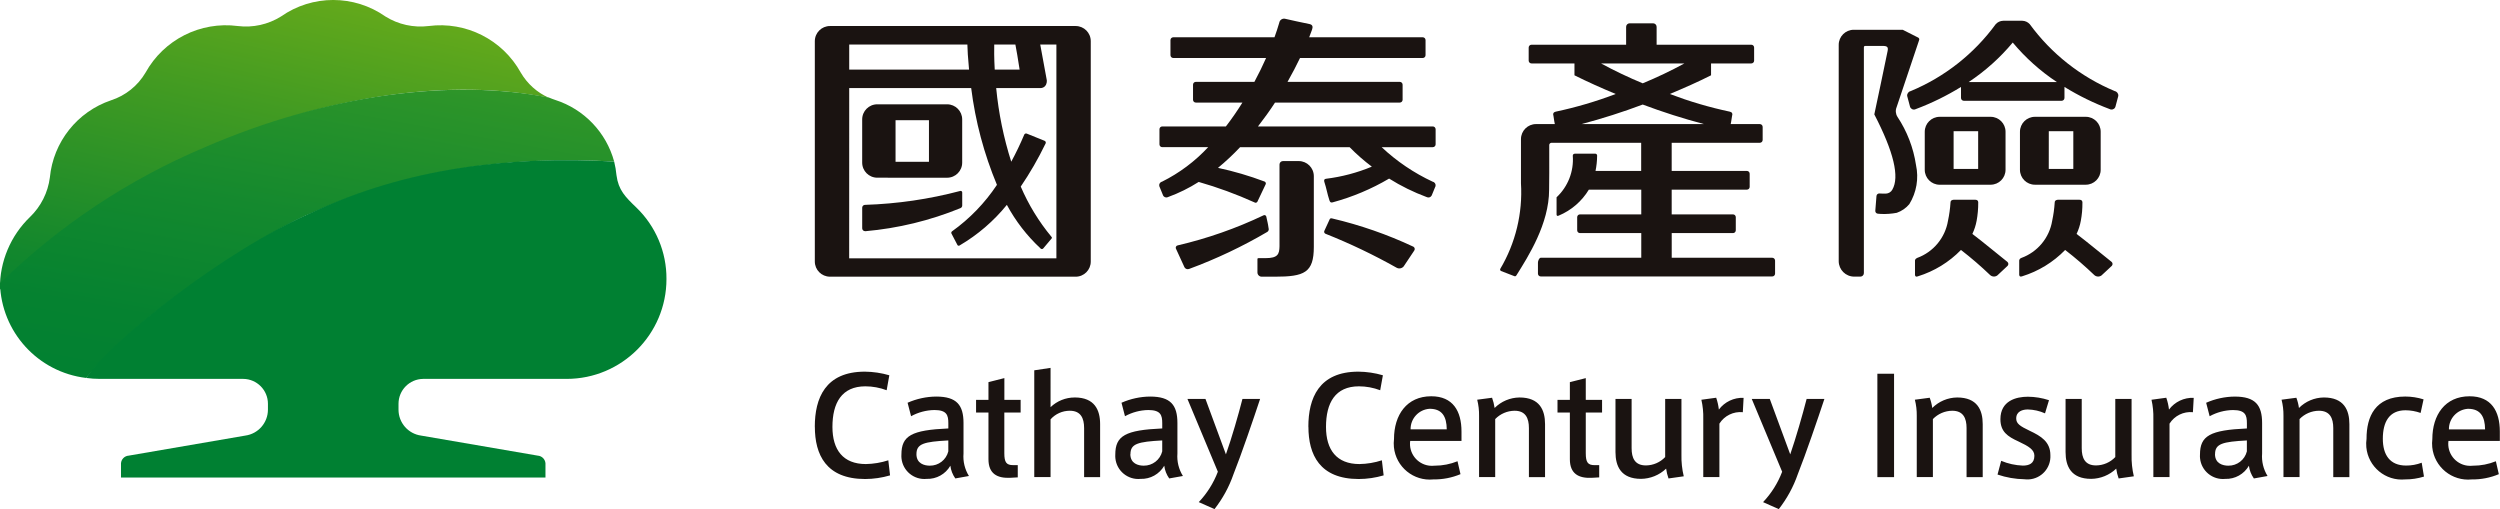 <?xml version="1.0" encoding="utf-8"?>
<!-- Generator: Adobe Illustrator 23.0.3, SVG Export Plug-In . SVG Version: 6.00 Build 0)  -->
<!DOCTYPE svg PUBLIC "-//W3C//DTD SVG 1.1//EN" "http://www.w3.org/Graphics/SVG/1.1/DTD/svg11.dtd">
<svg version="1.1" id="圖層_1" xmlns="http://www.w3.org/2000/svg" xmlns:xlink="http://www.w3.org/1999/xlink" x="0px" y="0px"
	 viewBox="0 0 157.136 32" style="enable-background:new 0 0 157.136 32;" xml:space="preserve">
<g transform="translate(-84.852 -444.599)">
	<g transform="translate(84.852 444.599)">
		
			<linearGradient id="SVGID_1_" gradientUnits="userSpaceOnUse" x1="-584.767" y1="379.853" x2="-585.344" y2="378.503" gradientTransform="matrix(34.51 0 0 -18.212 20206.613 6916.629)">
			<stop  offset="0" style="stop-color:#6DAD19"/>
			<stop  offset="0.351" style="stop-color:#429B22"/>
			<stop  offset="0.784" style="stop-color:#12872D"/>
			<stop  offset="1" style="stop-color:#008032"/>
		</linearGradient>
		<path style="fill:url(#SVGID_1_);" d="M12.848,9.386c7.75-3.476,15.617-4.482,21.656-3.238c-0.742-0.328-1.362-0.883-1.771-1.584
			c-1.147-2.073-3.444-3.234-5.793-2.928c-0.947,0.117-1.906-0.095-2.715-0.6
			c-1.97-1.383-4.594-1.383-6.564,0c-0.809,0.505-1.767,0.717-2.713,0.6
			c-2.351-0.308-4.652,0.853-5.8,2.928C8.663,5.39,7.891,6.009,6.98,6.304
			c-2.125,0.719-3.631,2.619-3.846,4.852c-0.121,0.945-0.562,1.821-1.248,2.482
			c-1.22,1.176-1.903,2.8-1.892,4.494v0.079C3.68,14.481,8.042,11.486,12.848,9.386z"/>
		
			<linearGradient id="SVGID_2_" gradientUnits="userSpaceOnUse" x1="-586.539" y1="380.086" x2="-587.154" y2="378.52" gradientTransform="matrix(38.605 0 0 -18.117 22675.811 6884.306)">
			<stop  offset="0" style="stop-color:#4CA223"/>
			<stop  offset="0.267" style="stop-color:#2C9429"/>
			<stop  offset="0.542" style="stop-color:#14892E"/>
			<stop  offset="0.794" style="stop-color:#058230"/>
			<stop  offset="1" style="stop-color:#008032"/>
		</linearGradient>
		<path style="fill:url(#SVGID_2_);" d="M19.691,13.346c5.924-2.692,12.416-3.57,18.912-3.19
			c-0.498-1.834-1.891-3.292-3.7-3.873l0,0c-0.131-0.044-0.262-0.092-0.4-0.151
			c-6.039-1.2-13.906-0.23-21.656,3.135c-4.78,2.018-9.139,4.916-12.849,8.544
			c0.079,3.052,2.385,5.583,5.416,5.945C9.192,19.16,17.494,14.16,19.691,13.346z"/>
		<g transform="translate(5.416 9.597)">
			<path style="fill:#008032;" d="M34.58,3.446c-0.687-0.661-1.127-1.09-1.248-2.035
				c-0.027-0.287-0.076-0.572-0.145-0.852c-6.509-0.39-13.081,0.415-18.981,3.191
				C8.733,6.115,1.461,11.883,0,14.159c0.285,0.039,0.573,0.059,0.861,0.059h9.014
				c0.859,0.009,1.55,0.707,1.55,1.566v0.365c-0,0.824-0.608,1.521-1.424,1.633l-7.329,1.26
				c-0.257,0.018-0.462,0.221-0.483,0.478v0.9h26.68v-0.9c-0.022-0.257-0.228-0.46-0.485-0.478
				l-7.33-1.26c-0.816-0.112-1.423-0.81-1.422-1.633v-0.365c-0-0.858,0.691-1.557,1.549-1.566h9.016
				c3.467,0,6.277-2.81,6.277-6.277c0-0,0-0.001,0-0.001C36.485,6.246,35.8,4.621,34.58,3.446z"/>
		</g>
	</g>
	<g transform="translate(136.066 445.766)">
		<path style="fill:#1A1311;" d="M0,25.652c0-1.776,0.651-3.459,3.147-3.459c0.52,0.005,1.038,0.082,1.537,0.228l-0.168,0.94
			c-0.427-0.161-0.88-0.245-1.336-0.246c-1.488,0-2.072,1.039-2.072,2.552c0,1.438,0.668,2.334,2.1,2.334
			c0.48-0.008,0.956-0.088,1.412-0.236l0.11,0.947c-0.508,0.15-1.035,0.227-1.565,0.229
			c-2.461,0-3.162-1.539-3.162-3.282L0,25.652z M9.688,28.752l-0.856,0.153c-0.169-0.236-0.277-0.511-0.312-0.8
			c-0.305,0.53-0.878,0.849-1.489,0.828c-0.795,0.079-1.504-0.502-1.583-1.297
			c-0.008-0.077-0.009-0.155-0.004-0.232c0-1.184,0.632-1.539,2.949-1.641v-0.33
			c0-0.5-0.092-0.828-0.879-0.828c-0.512,0.009-1.014,0.143-1.463,0.389l-0.219-0.846
			c0.567-0.251,1.18-0.384,1.8-0.389c1.293,0,1.715,0.541,1.715,1.666v1.91
			c-0.041,0.497,0.078,0.994,0.341,1.418L9.688,28.752z M6.388,27.375c0,0.6,0.5,0.727,0.838,0.727
			c0.551,0.008,1.034-0.365,1.166-0.9v-0.686c-1.536,0.083-2.003,0.208-2.003,0.86L6.388,27.375z
			 M12.757,28.069v0.769l-0.465,0.026c-0.836,0.041-1.377-0.262-1.377-1.168v-2.934H10.136v-0.795h0.779v-1.115
			l1-0.254v1.369h1.022v0.795h-1.025v2.553c0,0.576,0.125,0.754,0.557,0.754L12.757,28.069z M16.333,23.815
			c1.26,0,1.6,0.795,1.6,1.674v3.332h-1.006v-3.082c0-0.625-0.213-1.089-0.9-1.089
			c-0.462-0-0.902,0.196-1.209,0.541v3.627h-1.024v-6.709l1.024-0.153V24.425
			c0.408-0.391,0.951-0.609,1.516-0.609L16.333,23.815z M23.133,28.752l-0.856,0.153
			c-0.169-0.236-0.277-0.511-0.312-0.8c-0.305,0.53-0.877,0.848-1.488,0.828
			c-0.796,0.079-1.506-0.502-1.585-1.298c-0.008-0.077-0.009-0.154-0.005-0.231
			c0-1.184,0.635-1.539,2.951-1.641v-0.33c0-0.5-0.092-0.828-0.879-0.828c-0.512,0.009-1.014,0.143-1.463,0.389
			l-0.219-0.846c0.567-0.251,1.18-0.384,1.8-0.389c1.293,0,1.715,0.541,1.715,1.666v1.91
			c-0.039,0.498,0.082,0.995,0.347,1.418L23.133,28.752z M19.833,27.375c0,0.6,0.5,0.727,0.838,0.727
			c0.551,0.008,1.034-0.365,1.166-0.9v-0.686C20.305,26.599,19.84,26.724,19.84,27.376L19.833,27.375z
			 M26.872,23.908h1.117c-0.406,1.227-1.175,3.483-1.674,4.735c-0.274,0.791-0.677,1.53-1.193,2.189
			l-0.988-0.439c0.522-0.551,0.93-1.2,1.2-1.91l-1.912-4.575h1.133l1.285,3.483
			c0.363-1.021,0.787-2.493,1.039-3.482L26.872,23.908z"/>
		<path style="fill:#1A1311;" d="M31.022,25.652c0-1.776,0.652-3.459,3.146-3.459c0.521,0.005,1.039,0.081,1.539,0.228
			l-0.17,0.94c-0.427-0.162-0.879-0.245-1.336-0.246c-1.488,0-2.07,1.039-2.07,2.552
			c0,1.438,0.668,2.334,2.1,2.334c0.48-0.008,0.956-0.087,1.412-0.236l0.111,0.947
			c-0.508,0.15-1.034,0.227-1.564,0.229c-2.461,0-3.164-1.539-3.164-3.282L31.022,25.652z M38.969,28.103
			c0.489-0,0.974-0.095,1.428-0.279l0.187,0.812c-0.538,0.226-1.117,0.338-1.7,0.33
			c-1.246,0.126-2.359-0.782-2.485-2.028c-0.017-0.169-0.015-0.34,0.006-0.509
			c0-1.514,0.8-2.689,2.342-2.689c1.362,0,1.9,0.931,1.9,2.216v0.592H37.422
			c-0.101,0.757,0.432,1.453,1.189,1.553c0.116,0.015,0.234,0.016,0.35,0.002L38.969,28.103z
			 M38.639,24.527c-0.678,0.046-1.201,0.614-1.192,1.293h2.274c-0.008-0.8-0.287-1.293-1.074-1.293H38.639z
			 M42.569,23.833c0.076,0.208,0.129,0.424,0.16,0.643c0.415-0.416,0.976-0.653,1.564-0.66
			c1.268,0,1.606,0.795,1.606,1.674v3.332h-1.014v-3.083c0-0.625-0.211-1.089-0.9-1.089
			c-0.46,0.004-0.899,0.192-1.219,0.523v3.645h-1.014v-3.848c0.006-0.342-0.034-0.683-0.117-1.014
			L42.569,23.833z M49.303,28.07v0.769l-0.465,0.026c-0.836,0.041-1.379-0.262-1.379-1.168v-2.934h-0.777
			v-0.795h0.777v-1.115l1-0.254v1.369h1.024v0.795h-1.024v2.553c0,0.576,0.127,0.754,0.559,0.754L49.303,28.07
			z M51.932,28.931c-1.268,0-1.606-0.8-1.606-1.682v-3.34h1.014V27.003c0,0.617,0.2,1.084,0.9,1.084
			c0.458-0.004,0.894-0.193,1.209-0.525v-3.653h1.023v3.5c-0.011,0.458,0.038,0.916,0.145,1.362
			l-0.958,0.135c-0.071-0.2-0.122-0.407-0.15-0.618c-0.425,0.406-0.989,0.636-1.577,0.643H51.932z
			 M58.379,23.841l-0.049,0.9c-0.587-0.058-1.157,0.22-1.472,0.719v3.358h-1.014v-3.659
			c0.011-0.403-0.029-0.807-0.119-1.2l0.931-0.127c0.083,0.241,0.14,0.491,0.168,0.744
			c0.365-0.487,0.947-0.763,1.555-0.737L58.379,23.841z M62.34,23.909h1.117
			c-0.406,1.227-1.176,3.483-1.674,4.735c-0.274,0.79-0.678,1.53-1.193,2.189l-0.988-0.439
			c0.523-0.551,0.931-1.2,1.2-1.91l-1.91-4.575h1.133l1.285,3.483c0.354-1.022,0.776-2.494,1.03-3.483
			H62.34z"/>
		<path style="fill:#1A1311;" d="M67.836,28.822h-1.049v-6.5h1.049V28.822z M70.076,23.833
			c0.078,0.207,0.132,0.423,0.161,0.643c0.415-0.416,0.976-0.653,1.564-0.66
			c1.27,0,1.607,0.795,1.607,1.674v3.332h-1.015v-3.083c0-0.625-0.211-1.089-0.9-1.089
			c-0.459,0.004-0.897,0.193-1.216,0.523v3.645h-1.014v-3.848c0.005-0.342-0.035-0.683-0.119-1.014
			L70.076,23.833z M77.324,24.814c-0.341-0.153-0.709-0.236-1.082-0.244c-0.314,0-0.728,0.109-0.728,0.566
			c0,0.328,0.238,0.481,0.855,0.777c0.7,0.33,1.293,0.686,1.293,1.532c0.043,0.797-0.568,1.478-1.365,1.521
			c-0.089,0.005-0.178,0.001-0.266-0.01c-0.576-0.01-1.146-0.109-1.691-0.295l0.229-0.863
			c0.431,0.181,0.892,0.283,1.359,0.3c0.391,0,0.728-0.127,0.728-0.617c0-0.381-0.347-0.592-1-0.9
			c-0.686-0.312-1.135-0.617-1.135-1.4c0-1.158,0.99-1.412,1.726-1.412
			c0.451,0.003,0.899,0.077,1.327,0.218L77.324,24.814z M80.224,28.931c-1.27,0-1.608-0.8-1.608-1.682v-3.34
			H79.632V27.003c0,0.617,0.2,1.084,0.9,1.084c0.458-0.004,0.894-0.193,1.209-0.525v-3.653h1.024v3.5
			c-0.011,0.458,0.036,0.916,0.142,1.362l-0.955,0.135c-0.072-0.2-0.123-0.407-0.152-0.618
			c-0.424,0.406-0.986,0.636-1.573,0.643H80.224z M86.671,23.841l-0.051,0.9
			c-0.587-0.058-1.155,0.221-1.47,0.719v3.358H84.134v-3.659c0.011-0.403-0.028-0.806-0.117-1.2
			l0.929-0.127c0.085,0.241,0.142,0.49,0.17,0.744c0.366-0.488,0.949-0.764,1.558-0.737L86.671,23.841z
			 M91.308,28.753l-0.856,0.153c-0.169-0.236-0.277-0.511-0.312-0.8c-0.305,0.53-0.877,0.848-1.488,0.828
			c-0.795,0.079-1.504-0.501-1.584-1.296c-0.008-0.077-0.009-0.155-0.004-0.233
			c0-1.184,0.632-1.539,2.949-1.641v-0.33c0-0.5-0.092-0.828-0.879-0.828c-0.512,0.009-1.014,0.143-1.463,0.389
			l-0.219-0.846c0.567-0.251,1.18-0.384,1.8-0.389c1.293,0,1.717,0.541,1.717,1.666v1.91
			c-0.04,0.497,0.08,0.994,0.343,1.417L91.308,28.753z M88.008,27.376c0,0.6,0.5,0.727,0.838,0.727
			c0.551,0.007,1.034-0.366,1.166-0.9v-0.686c-1.533,0.082-2,0.207-2,0.859L88.008,27.376z M93.123,23.833
			c0.078,0.207,0.133,0.423,0.162,0.643c0.415-0.417,0.977-0.654,1.565-0.66c1.267,0,1.605,0.795,1.605,1.674
			v3.332h-1.013v-3.083c0-0.625-0.213-1.089-0.9-1.089c-0.46,0.004-0.899,0.192-1.219,0.523v3.645H92.312
			v-3.848c0.005-0.342-0.036-0.683-0.12-1.014L93.123,23.833z M97.533,26.404c0-1.379,0.541-2.647,2.436-2.647
			c0.389,0.001,0.777,0.061,1.148,0.178l-0.185,0.853c-0.304-0.108-0.624-0.165-0.947-0.168
			c-1.032,0-1.428,0.745-1.428,1.791c0,1.006,0.439,1.684,1.461,1.684c0.336,0.002,0.668-0.059,0.982-0.178
			l0.143,0.871c-0.383,0.12-0.783,0.18-1.184,0.178c-1.233,0.115-2.325-0.792-2.44-2.025
			c-0.016-0.177-0.012-0.354,0.014-0.53V26.404z M104.233,28.104c0.49-0,0.975-0.095,1.429-0.279
			l0.186,0.812c-0.538,0.226-1.117,0.338-1.7,0.33c-1.246,0.126-2.359-0.782-2.485-2.028
			c-0.017-0.169-0.015-0.34,0.006-0.509c0-1.514,0.8-2.689,2.342-2.689c1.361,0,1.9,0.931,1.9,2.216
			v0.592h-3.23c-0.101,0.757,0.432,1.453,1.189,1.553c0.116,0.015,0.234,0.016,0.35,0.002
			L104.233,28.104z M103.902,24.528c-0.677,0.047-1.2,0.614-1.191,1.293h2.273
			c-0.007-0.8-0.287-1.293-1.072-1.293H103.902z"/>
		<g transform="translate(0.001)">
			<path style="fill:#1A1311;" d="M76.363,0.351c-0.12-0.132-0.289-0.209-0.468-0.213l0,0h-1.2l0,0
				c-0.179,0.004-0.349,0.081-0.469,0.213c-1.364,1.866-3.214,3.322-5.348,4.209
				c-0.14,0.031-0.235,0.162-0.219,0.305l0.178,0.67c0.039,0.135,0.18,0.214,0.315,0.175
				c0.018-0.005,0.035-0.012,0.052-0.021c0.989-0.371,1.939-0.837,2.838-1.391v0.692
				c0.001,0.097,0.079,0.176,0.176,0.178H78.368c0.098,0,0.178-0.08,0.178-0.178l0,0V4.298
				c0.899,0.554,1.851,1.02,2.84,1.391c0.122,0.067,0.275,0.023,0.342-0.099
				c0.01-0.018,0.017-0.036,0.023-0.055l0.178-0.67c0.016-0.143-0.079-0.274-0.219-0.305
				C79.576,3.672,77.727,2.216,76.363,0.351z M72.524,3.99c1.039-0.689,1.972-1.526,2.771-2.483
				c0.799,0.958,1.733,1.794,2.772,2.483H72.524z M76.688,10.443h3.195c0.518,0.001,0.938-0.419,0.939-0.937
				c0-0.001,0-0.001,0-0.002V7.115c0.002-0.517-0.415-0.938-0.932-0.94c-0.002,0-0.003,0-0.005,0H76.69
				c-0.52,0-0.942,0.422-0.942,0.942v2.387C75.749,10.023,76.169,10.443,76.688,10.443z M77.561,7.08h1.541
				v2.373h-1.543L77.561,7.08z M73.903,10.443c0.518,0.001,0.938-0.419,0.939-0.937c0-0.001,0-0.001,0-0.002
				V7.115c0.001-0.518-0.418-0.939-0.936-0.94c-0,0-0.001,0-0.001,0h-3.2
				c-0.52,0-0.941,0.421-0.941,0.941c0,0,0,0.001,0,0.001v2.387
				c-0.001,0.519,0.42,0.94,0.939,0.941l0,0L73.903,10.443z M71.578,7.08h1.543v2.373h-1.543V7.08z
				 M69.151,16.08v-0.875c0,0,0-0.1,0.134-0.159c1.021-0.372,1.762-1.265,1.94-2.337
				c0.08-0.378,0.133-0.761,0.158-1.147c0-0.152,0.148-0.172,0.207-0.174h1.344
				c0.215,0,0.191,0.18,0.191,0.18c0.002,0.383-0.031,0.765-0.1,1.141
				c-0.053,0.286-0.143,0.565-0.268,0.828c0.75,0.568,1.479,1.187,2.2,1.756
				c0.072,0.06,0.083,0.167,0.023,0.239c-0.005,0.006-0.009,0.011-0.015,0.016
				c-0.363,0.332-0.281,0.272-0.642,0.6c-0.136,0.098-0.323,0.088-0.448-0.024
				c-0.583-0.559-1.195-1.086-1.834-1.58c-0.748,0.768-1.676,1.337-2.7,1.655
				C69.129,16.285,69.151,16.082,69.151,16.082V16.08z M75.834,15.046c1.022-0.371,1.763-1.265,1.94-2.337
				c0.081-0.378,0.134-0.761,0.158-1.147c0-0.152,0.15-0.172,0.209-0.174h1.342
				c0.214,0,0.191,0.18,0.191,0.18c0.004,0.383-0.03,0.765-0.1,1.141
				c-0.052,0.287-0.142,0.565-0.267,0.828c0.75,0.568,1.48,1.187,2.2,1.756
				c0.072,0.061,0.082,0.169,0.021,0.241c-0.004,0.005-0.009,0.01-0.013,0.014
				c-0.363,0.332-0.281,0.272-0.645,0.6c-0.136,0.098-0.322,0.088-0.447-0.024
				c-0.583-0.559-1.195-1.087-1.834-1.58c-0.747,0.769-1.676,1.338-2.7,1.655
				c-0.207,0.08-0.188-0.123-0.188-0.123v-0.875c0.011-0.072,0.063-0.132,0.133-0.153V15.046z
				 M67.727,10.752c0.461-0.79,0.094-2.364-1.133-4.729c0.012-0.012,0.832-3.965,0.832-3.965
				c0.057-0.26-0.008-0.338-0.3-0.338h-1.088c-0.068,0-0.1,0.02-0.1,0.1v14.178
				c0.001,0.122-0.098,0.221-0.22,0.222c-0,0-0.001,0-0.001,0h-0.385
				c-0.536,0.001-0.972-0.431-0.976-0.967V1.653c-0.001-0.524,0.423-0.948,0.947-0.949h0h3.076
				l0.977,0.494c0.057,0.031,0.08,0.101,0.053,0.16c0,0.008-1.413,4.209-1.413,4.209
				c-0.083,0.198-0.064,0.425,0.051,0.607c0.605,0.912,1.003,1.944,1.166,3.026
				c0.185,0.844,0.035,1.727-0.418,2.463c-0.209,0.251-0.483,0.439-0.791,0.546
				c-0.326,0.061-0.658,0.085-0.99,0.071l-0.2-0.016c-0.094-0.007-0.165-0.089-0.158-0.183
				c0-0.001,0-0.001,0-0.002l0.074-0.928c0.008-0.095,0.092-0.166,0.187-0.158
				c0,0,0.321,0.017,0.406,0.009c0.169-0.007,0.322-0.101,0.404-0.248V10.752z"/>
			<path style="fill:#1A1311;" d="M43.975,16.193c0.011,0.004,0.023,0.006,0.035,0.006c0.057,0,0.084-0.053,0.092-0.065
				c0.746-1.191,2.051-3.238,2.051-5.371l0.009-1.052V7.976c-0.012-0.081,0.044-0.156,0.125-0.168
				c0.014-0.002,0.029-0.002,0.043,0h5.61v1.768h-2.869c0.063-0.311,0.097-0.628,0.1-0.946
				c0.01-0.065-0.034-0.127-0.1-0.137c-0.01-0.002-0.021-0.002-0.031-0.001H47.8
				c0,0-0.158-0.014-0.158,0.133c0.072,0.979-0.303,1.938-1.02,2.609v1.062c0,0-0.015,0.155,0.129,0.092
				c0.791-0.328,1.457-0.901,1.9-1.634h3.295v1.554h-3.852c-0.097-0.001-0.175,0.077-0.176,0.174
				c0,0.001,0,0.001,0,0.002v0.824c-0.001,0.097,0.077,0.175,0.174,0.176c0.001,0,0.001,0,0.002,0h3.852
				v1.55h-6.317c-0.1,0-0.177,0.2-0.177,0.3v0.7c0,0.097,0.078,0.175,0.175,0.175
				c0.001,0,0.001,0,0.002,0h14.551c0.097,0,0.175-0.078,0.176-0.175v-0.823
				c-0.001-0.097-0.079-0.176-0.176-0.177h-6.32v-1.55H57.711c0.097,0.001,0.175-0.077,0.176-0.174
				c0-0.001,0-0.001,0-0.002v-0.824c0.001-0.097-0.077-0.175-0.174-0.176c-0.001,0-0.001,0-0.002,0h-3.853
				v-1.554h4.726c0.098-0.001,0.177-0.08,0.176-0.178l0,0V9.754c0.001-0.098-0.078-0.177-0.176-0.178
				c-0,0-0,0-0,0h-4.726V7.808h5.541c0.098-0.001,0.177-0.08,0.177-0.178V6.808
				C59.575,6.711,59.496,6.632,59.399,6.632h-1.832c0.015-0.072,0.041-0.2,0.084-0.5
				c0.054-0.156,0-0.252-0.141-0.281C56.226,5.579,54.965,5.207,53.739,4.74
				c0.9-0.373,1.795-0.77,2.593-1.174v-0.746h2.532c0.097,0,0.175-0.078,0.175-0.175
				c0-0,0-0.001,0-0.001V1.82c0-0.097-0.078-0.175-0.175-0.176h-5.953V0.525
				c0.003-0.122-0.094-0.224-0.216-0.227H51.211c-0.122,0.002-0.219,0.103-0.217,0.225c0,0,0,0,0,0
				v1.121H45.047c-0.098,0-0.177,0.078-0.178,0.176v0.824c0.001,0.098,0.08,0.177,0.178,0.176h2.7v0.746
				c0.8,0.4,1.688,0.8,2.594,1.174c-1.227,0.467-2.487,0.838-3.771,1.111
				c-0.141,0.029-0.194,0.125-0.141,0.281c0.041,0.3,0.068,0.424,0.084,0.5h-1.18
				c-0.524-0.001-0.948,0.423-0.949,0.947c0,0,0,0.001,0,0.001v2.771
				c0.115,1.883-0.338,3.758-1.3,5.381c-0.006,0.014-0.01,0.03-0.012,0.045
				c0,0.039,0.024,0.074,0.059,0.09L43.975,16.193z M49.424,2.824h5.227
				c-0.849,0.461-1.721,0.877-2.614,1.246C51.145,3.7,50.273,3.284,49.424,2.824L49.424,2.824z
				 M52.037,5.404c1.262,0.474,2.548,0.884,3.852,1.228h-7.7c1.303-0.344,2.587-0.754,3.848-1.228H52.037z"
				/>
			<path style="fill:#1A1311;" d="M0.949,16.224c-0.525-0.003-0.95-0.43-0.949-0.955v-13.851
				c0.002-0.525,0.429-0.95,0.954-0.949H16.4c0.523,0.003,0.946,0.429,0.944,0.952v13.857
				c-0.001,0.523-0.426,0.947-0.949,0.947L0.949,16.224z M2.159,15.069h13.025v-13.439h-1.016
				c0.094,0.493,0.255,1.371,0.414,2.251c0.018,0.488-0.382,0.488-0.382,0.488h-2.8c0.15,1.572,0.468,3.123,0.946,4.628
				c0.305-0.56,0.575-1.128,0.811-1.687c0.021-0.066,0.091-0.103,0.157-0.082
				c0.005,0.001,0.009,0.003,0.013,0.005l1.111,0.448c0.065,0.025,0.097,0.098,0.072,0.163
				C14.506,7.855,14.5,7.865,14.493,7.875c-0.45,0.932-0.968,1.829-1.55,2.685
				c0.487,1.135,1.134,2.195,1.922,3.147c0.081,0.072,0.01,0.126,0.01,0.126l-0.526,0.624
				c-0.048,0.043-0.121,0.039-0.164-0.008c-0.003-0.004-0.006-0.008-0.009-0.012
				c-0.846-0.788-1.557-1.709-2.105-2.727c-0.826,1.018-1.827,1.879-2.957,2.543
				c-0.041,0.037-0.104,0.035-0.141-0.006C8.961,14.235,8.953,14.22,8.949,14.203l-0.349-0.668
				c-0.038-0.05-0.028-0.122,0.022-0.16c0.001-0.001,0.002-0.002,0.003-0.002
				c1.11-0.794,2.066-1.784,2.822-2.921c-0.812-1.945-1.357-3.991-1.619-6.083H2.162L2.159,15.069z M11.308,3.206
				h1.564c-0.1-0.679-0.2-1.225-0.266-1.576h-1.329C11.27,1.925,11.267,2.477,11.308,3.206z M2.162,3.206h7.532
				c-0.071-0.727-0.1-1.281-0.105-1.576H2.162L2.162,3.206z M3.157,13.363L3.157,13.363
				c-0.098,0-0.178-0.08-0.179-0.178v-1.3c0.001-0.098,0.082-0.177,0.18-0.176c0,0,0,0,0,0h0.007
				c2.017-0.064,4.021-0.357,5.972-0.873c0.053-0.016,0.109,0.015,0.124,0.067
				c0.004,0.012,0.005,0.025,0.004,0.038v0.814c-0.002,0.07-0.045,0.133-0.11,0.16
				c-1.91,0.781-3.926,1.27-5.981,1.451H3.169L3.157,13.363z M3.926,10.002c-0.524,0-0.949-0.425-0.949-0.949
				c0-0,0-0.001,0-0.001v-2.714c0-0.524,0.425-0.949,0.949-0.949h4.391c0.523,0.002,0.947,0.427,0.946,0.951v2.715
				c0,0.524-0.424,0.948-0.948,0.949L3.926,10.002z M5.074,9.002h2.1v-2.615h-2.1L5.074,9.002z"/>
			<path style="fill:#1A1311;" d="M30.418,8.957h-0.994c-0.119,0-0.215,0.095-0.217,0.214v5.151
				c-0.011,0.476-0.094,0.736-0.873,0.736h-0.449c-0.032-0.004-0.061,0.019-0.064,0.051
				c-0.001,0.005-0,0.009,0,0.014v0.832c-0.001,0.148,0.119,0.268,0.267,0.269
				c0,0,0.001,0,0.001,0h0.821c1.863,0,2.454-0.252,2.455-1.871V9.906
				C31.364,9.383,30.941,8.959,30.418,8.957z M38.842,10.257c-1.18-0.549-2.266-1.283-3.215-2.174h3.216
				C38.94,8.084,39.019,8.005,39.02,7.908c0-0,0-0.001,0-0.001V6.958c0-0.098-0.079-0.177-0.177-0.178
				H27.854c0.388-0.5,0.747-1,1.072-1.5h7.842c0.097,0.001,0.176-0.078,0.177-0.175
				c0-0.001,0-0.002-0-0.003V4.157c0.001-0.097-0.077-0.177-0.174-0.178c-0.001,0-0.002,0-0.003,0
				H29.711c0.305-0.537,0.568-1.047,0.785-1.5h7.715c0.098-0.001,0.177-0.08,0.176-0.178l0,0V1.352
				c0-0.097-0.079-0.176-0.176-0.176h-7.138c0.078-0.191,0.136-0.353,0.178-0.474
				c0.061-0.176,0.05-0.307-0.145-0.354c-0.421-0.089-1.275-0.265-1.525-0.33
				c-0.163-0.048-0.333,0.045-0.381,0.207c-0.004,0.015-0.008,0.029-0.01,0.045l-0.139,0.447
				c-0.045,0.139-0.1,0.293-0.158,0.459h-6.362c-0.097,0-0.176,0.079-0.177,0.176v0.949
				c0,0.098,0.079,0.177,0.177,0.178H28.364c-0.209,0.471-0.454,0.977-0.735,1.5h-3.682
				c-0.097-0-0.175,0.078-0.175,0.175c0,0.001,0,0.002,0,0.003V5.102
				c-0.002,0.097,0.075,0.176,0.172,0.178c0.001,0,0.002,0,0.003,0h2.93
				c-0.316,0.506-0.663,1.012-1.039,1.5h-4c-0.098,0.001-0.177,0.08-0.176,0.178l0,0v0.949
				c-0.001,0.097,0.077,0.175,0.174,0.176c0.001,0,0.001,0,0.002,0h2.885
				c-0.828,0.892-1.81,1.628-2.9,2.17c-0.124,0.028-0.201,0.151-0.173,0.275
				c0.005,0.024,0.015,0.047,0.027,0.068l0.207,0.506c0.047,0.117,0.179,0.174,0.296,0.127
				c0.009-0.004,0.017-0.008,0.026-0.012c0.673-0.245,1.318-0.564,1.922-0.949
				c1.196,0.343,2.366,0.771,3.5,1.283c0.057,0.043,0.138,0.031,0.181-0.026
				c0.003-0.004,0.005-0.007,0.007-0.011l0.508-1.07c0.043-0.059,0.031-0.141-0.028-0.185
				c-0.008-0.006-0.018-0.011-0.027-0.015C27.316,9.884,26.337,9.597,25.341,9.384
				c0.49-0.404,0.954-0.838,1.389-1.3h6.885c0.433,0.443,0.9,0.852,1.396,1.224
				c-0.922,0.384-1.892,0.64-2.883,0.762c-0.1,0.012-0.133,0.074-0.106,0.184
				c0.141,0.425,0.186,0.759,0.326,1.179c0.048,0.143,0.114,0.141,0.207,0.117
				c1.242-0.337,2.433-0.838,3.542-1.492c0.745,0.467,1.537,0.856,2.361,1.162
				c0.111,0.06,0.25,0.019,0.31-0.092c0.004-0.007,0.008-0.015,0.011-0.022l0.208-0.508
				c0.066-0.109,0.031-0.25-0.078-0.316c-0.021-0.013-0.043-0.022-0.067-0.027V10.257z M28.521,13.176
				c-0.053-0.38-0.064-0.332-0.141-0.716c-0.008-0.066-0.068-0.114-0.135-0.106
				c-0.014,0.002-0.027,0.006-0.039,0.012c-1.727,0.823-3.537,1.457-5.4,1.891
				c-0.081,0.016-0.134,0.094-0.118,0.175c0.003,0.017,0.009,0.033,0.018,0.047
				c0.156,0.33,0.417,0.91,0.53,1.156c0.059,0.103,0.186,0.146,0.295,0.1
				c1.702-0.628,3.346-1.407,4.91-2.326c0.078-0.05,0.112-0.148,0.08-0.236V13.176z M37.611,14.334
				c-1.626-0.763-3.327-1.355-5.076-1.766C32.379,12.515,32.353,12.634,32.353,12.634l-0.32,0.694
				c-0.039,0.065-0.019,0.149,0.046,0.188c0.008,0.005,0.016,0.009,0.024,0.012
				c1.535,0.61,3.027,1.323,4.466,2.133c0.147,0.081,0.331,0.047,0.44-0.08
				c0.276-0.407,0.392-0.594,0.668-1c0.053-0.076,0.035-0.18-0.041-0.233
				C37.628,14.343,37.62,14.338,37.611,14.334z"/>
		</g>
	</g>
</g>
</svg>
